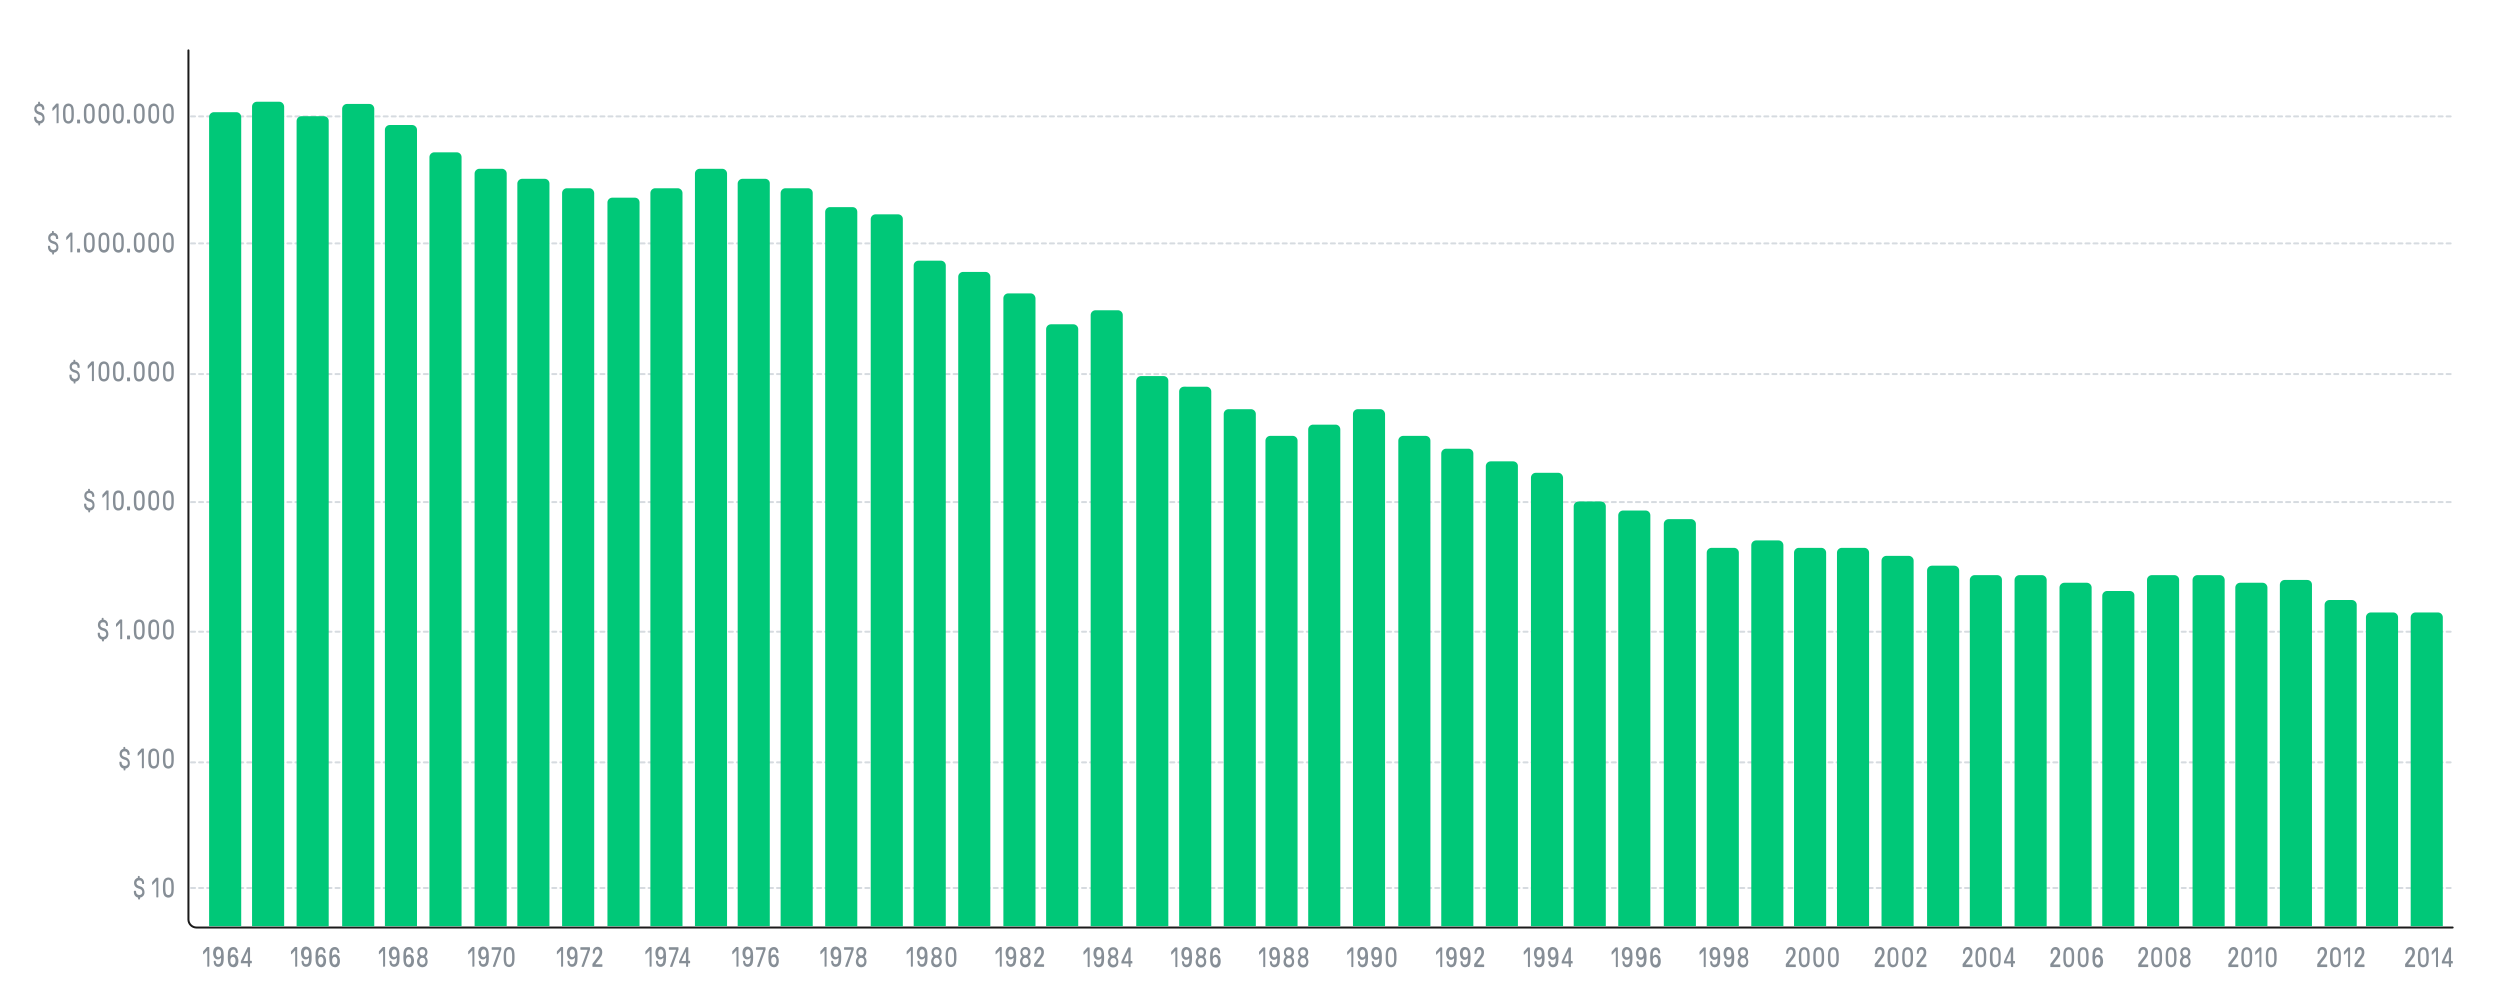 <?xml version="1.0" encoding="UTF-8"?> <svg xmlns="http://www.w3.org/2000/svg" xmlns:xlink="http://www.w3.org/1999/xlink" xmlns:v="https://vecta.io/nano" viewBox="0 0 1245.8 500.5"><g fill="none"><path d="M95.2 442.5h1127.1M95.2 379.9h1127.1M95.2 314.8h1127.1M95.2 250.2h1127.1M95.2 186.4h1127.1M95.2 121.3h1127.1M95.2 58h1127.1" stroke="#d6dbe0" stroke-linecap="round" stroke-linejoin="round" stroke-miterlimit="10" stroke-dasharray="2,2"></path><path stroke="#1a1a1a" stroke-linecap="round" stroke-linejoin="round" stroke-miterlimit="10" d="M93.9 25.1v433.1c0 2.2 1.8 4 4 4h1124.3"></path></g><g fill="#868e96"><use xlink:href="#B"></use><use xlink:href="#C"></use><path d="M113.9 480.3c-.3-.8-.4-1.9-.4-3.3 0-2 .1-3.1.5-3.8.4-.8 1.3-1.3 2.2-1.3 1.4 0 2.3 1 2.3 2.7 0 .2-.1.3-.2.3h-.6c-.1 0-.2-.1-.2-.3-.1-1-.4-1.4-1.2-1.4-.6 0-1 .3-1.2.8s-.3 1.1-.3 2.2c0 .1.1.2.2.1.4-.5.9-.7 1.5-.7 1.3 0 2.3 1.3 2.3 3.2 0 2-.9 3.2-2.5 3.2-1.3-.1-2-.6-2.4-1.7zm3.5-1.6c0-1.2-.5-1.9-1.3-1.9s-1.3.7-1.3 1.9.5 2 1.3 2c.8-.1 1.3-.8 1.3-2z"></path><use xlink:href="#D"></use><use xlink:href="#B" x="43.8"></use><use xlink:href="#C" x="43.8"></use><use xlink:href="#E"></use><use xlink:href="#E" x="6.9"></use><use xlink:href="#B" x="87.6"></use><path d="M198.7 473.4c.3.8.4 1.9.4 3.3 0 2-.1 3.1-.5 3.8-.4.8-1.3 1.3-2.2 1.3-1.4 0-2.3-1-2.3-2.7 0-.2.1-.3.2-.3h.6c.1 0 .2.1.2.3.1 1 .4 1.4 1.2 1.4.6 0 1-.3 1.2-.8s.3-1.1.3-2.2c0-.1-.1-.2-.2-.1-.4.5-.9.7-1.5.7-1.3 0-2.3-1.3-2.3-3.2 0-2 .9-3.2 2.5-3.2 1.2.1 2 .7 2.4 1.7zm-3.5 1.7c0 1.2.5 1.9 1.3 1.9s1.3-.7 1.3-1.9-.5-2-1.3-2-1.3.7-1.3 2zm6.2 5.2c-.3-.8-.4-1.9-.4-3.3 0-2 .1-3.1.5-3.8.4-.8 1.3-1.3 2.2-1.3 1.4 0 2.3 1 2.3 2.7 0 .2-.1.3-.2.3h-.6c-.1 0-.2-.1-.2-.3-.1-1-.4-1.4-1.2-1.4-.6 0-1 .3-1.2.8s-.3 1.1-.3 2.2c0 .1.1.2.2.1.4-.5.9-.7 1.5-.7 1.3 0 2.3 1.3 2.3 3.2 0 2-.9 3.2-2.5 3.2-1.2-.1-2-.6-2.4-1.7zm3.5-1.6c0-1.2-.5-1.9-1.3-1.9s-1.3.7-1.3 1.9.5 2 1.3 2c.8-.1 1.3-.8 1.3-2zm2.9.4c0-.9.4-1.7 1-2.3.1-.1.1-.3 0-.3-.5-.5-.8-1.2-.8-2 0-1.6 1-2.6 2.5-2.6s2.5 1 2.5 2.6c0 .8-.3 1.5-.8 2-.1.1-.1.3 0 .4.6.5.9 1.3.9 2.2 0 1.8-1 2.9-2.7 2.9-1.5-.1-2.6-1.2-2.6-2.9zm4.2-.1c0-1-.6-1.7-1.5-1.7s-1.5.7-1.5 1.7c0 1.1.6 1.7 1.5 1.7s1.5-.7 1.5-1.7zm-.1-4.4c0-.9-.5-1.5-1.4-1.5s-1.4.6-1.4 1.5.6 1.5 1.4 1.5 1.4-.6 1.4-1.5z"></path><use xlink:href="#B" x="132.1"></use><use xlink:href="#C" x="132.1"></use><use xlink:href="#F"></use><path d="M251.5 480.6c-.4-.8-.5-1.9-.5-3.7s.1-2.9.5-3.7 1.3-1.3 2.2-1.3 1.8.5 2.2 1.3.5 1.9.5 3.7-.1 2.9-.5 3.7-1.3 1.3-2.2 1.3-1.8-.5-2.2-1.3zm3.4-.7c.3-.6.3-1.3.3-3s-.1-2.4-.3-3-.7-.8-1.2-.8a1.3 1.3 0 0 0-1.2.8c-.3.6-.3 1.3-.3 3s.1 2.4.3 3 .7.8 1.2.8.9-.3 1.2-.8z"></path><use xlink:href="#B" x="176.3"></use><use xlink:href="#C" x="176.3"></use><use xlink:href="#F" x="44.2"></use><use xlink:href="#G"></use><use xlink:href="#B" x="220.4"></use><use xlink:href="#H"></use><use xlink:href="#F" x="88.3"></use><path d="M342.1 481.8c-.1 0-.2-.1-.2-.3v-1.4c0-.1 0-.1-.1-.1h-3.2c-.1 0-.2-.1-.2-.3v-.5c0-.2.1-.4.2-.6l3.1-6.4c.1-.2.1-.2.3-.2h.8c.1 0 .2.1.2.3v6.4c0 .1 0 .1.1.1h.6c.1 0 .2.1.2.3v.6c0 .2-.1.3-.2.3h-.7c-.1 0-.1.1-.1.1v1.4c0 .2-.1.3-.2.3h-.6zm-.4-3c.1 0 .1-.1.1-.1v-4.4c0-.1-.1-.1-.1 0l-2.1 4.5v.1h2.1z"></path><use xlink:href="#B" x="263.7"></use><use xlink:href="#I"></use><use xlink:href="#F" x="131.7"></use><path d="M383.3 480.3c-.3-.8-.4-1.9-.4-3.3 0-2 .1-3.1.5-3.8.4-.8 1.3-1.3 2.2-1.3 1.4 0 2.3 1 2.3 2.7 0 .2-.1.3-.2.3h-.7c-.1 0-.2-.1-.2-.3-.1-1-.5-1.4-1.2-1.4-.6 0-1 .3-1.2.8s-.3 1.1-.3 2.2c0 .1.1.2.2.1.4-.5.9-.7 1.5-.7 1.3 0 2.3 1.3 2.3 3.2 0 2-.9 3.2-2.5 3.2-1.1-.1-1.9-.6-2.3-1.7zm3.6-1.6c0-1.2-.5-1.9-1.3-1.9-.9 0-1.3.7-1.3 1.9s.5 2 1.3 2 1.3-.8 1.3-2z"></path><use xlink:href="#B" x="307.6"></use><use xlink:href="#I" x="43.9"></use><use xlink:href="#F" x="175.6"></use><use xlink:href="#J"></use><use xlink:href="#B" x="350.6"></use><path d="M461.8 473.4c.3.8.4 1.9.4 3.3 0 2-.1 3.1-.5 3.8-.4.8-1.3 1.3-2.2 1.3-1.4 0-2.3-1-2.3-2.7 0-.2.1-.3.2-.3h.6c.1 0 .2.1.2.3.1 1 .4 1.4 1.2 1.4.6 0 1-.3 1.2-.8s.3-1.1.3-2.2c0-.1-.1-.2-.2-.1-.4.5-.9.7-1.5.7-1.3 0-2.3-1.3-2.3-3.2 0-2 .9-3.2 2.5-3.2 1.2.1 2 .7 2.4 1.7zm-3.6 1.7c0 1.2.5 1.9 1.3 1.9.9 0 1.3-.7 1.3-1.9s-.5-2-1.3-2-1.3.7-1.3 2zm5.8 4c0-.9.4-1.7 1-2.3.1-.1.1-.3 0-.3-.5-.5-.8-1.2-.8-2 0-1.6 1-2.6 2.5-2.6s2.5 1 2.5 2.6c0 .8-.3 1.5-.8 2-.1.1-.1.3 0 .4.6.5.9 1.3.9 2.2 0 1.8-1 2.9-2.7 2.9s-2.6-1.2-2.6-2.9zm4.2-.1c0-1-.6-1.7-1.5-1.7s-1.5.7-1.5 1.7c0 1.1.6 1.7 1.5 1.7s1.5-.7 1.5-1.7zm-.1-4.4c0-.9-.5-1.5-1.4-1.5s-1.4.6-1.4 1.5.6 1.5 1.4 1.5 1.4-.6 1.4-1.5z"></path><use xlink:href="#K"></use><use xlink:href="#B" x="394.9"></use><use xlink:href="#H" x="174.5"></use><use xlink:href="#J" x="81.8"></use><use xlink:href="#G" x="220.1"></use><use xlink:href="#L"></use><use xlink:href="#M"></use><path d="M552 479.2c0-.9.4-1.7 1-2.3.1-.1.1-.3 0-.3-.5-.5-.8-1.2-.8-2 0-1.6 1-2.6 2.5-2.6s2.5 1 2.5 2.6c0 .8-.3 1.5-.8 2-.1.1-.1.3 0 .4.6.5.9 1.3.9 2.2 0 1.8-1 2.9-2.7 2.9-1.5 0-2.6-1.2-2.6-2.9zm4.3-.1c0-1-.6-1.7-1.5-1.7s-1.5.7-1.5 1.7c0 1.1.6 1.7 1.5 1.7s1.5-.6 1.5-1.7zm-.2-4.4c0-.9-.5-1.5-1.4-1.5-.8 0-1.4.6-1.4 1.5s.6 1.5 1.4 1.5 1.4-.6 1.4-1.5zm6.5 7.2c-.1 0-.2-.1-.2-.3v-1.4c0-.1 0-.1-.1-.1H559c-.1 0-.2-.1-.2-.3v-.5c0-.2.1-.4.2-.6l3.1-6.4c.1-.2.1-.2.3-.2h.8c.1 0 .2.1.2.3v6.4c0 .1 0 .1.1.1h.6c.1 0 .2.1.2.3v.6c0 .2-.1.3-.2.3h-.6c-.1 0-.1.1-.1.1v1.4c0 .2-.1.3-.2.3h-.6zm-.4-3c.1 0 .1-.1.1-.1v-4.4c0-.1-.1-.1-.1 0l-2.1 4.5v.1h2.1z"></path><use xlink:href="#L" x="43.7"></use><use xlink:href="#N"></use><path d="M595.8 479.2c0-.9.4-1.7 1-2.3.1-.1.1-.3 0-.3-.5-.5-.8-1.2-.8-2 0-1.6 1-2.6 2.5-2.6s2.5 1 2.5 2.6c0 .8-.3 1.5-.8 2-.1.1-.1.3 0 .4.6.5.9 1.3.9 2.2 0 1.8-1 2.9-2.7 2.9-1.5 0-2.6-1.2-2.6-2.9zm4.2-.1c0-1-.6-1.7-1.5-1.7s-1.5.7-1.5 1.7c0 1.1.6 1.7 1.5 1.7s1.5-.6 1.5-1.7zm-.1-4.4c0-.9-.5-1.5-1.4-1.5-.8 0-1.4.6-1.4 1.5s.6 1.5 1.4 1.5 1.4-.6 1.4-1.5z"></path><use xlink:href="#O"></use><use xlink:href="#L" x="87.5"></use><use xlink:href="#P"></use><path d="M639.6 479.2c0-.9.4-1.7 1-2.3.1-.1.1-.3 0-.3-.5-.5-.8-1.2-.8-2 0-1.6 1-2.6 2.5-2.6s2.5 1 2.5 2.6c0 .8-.3 1.5-.8 2-.1.1-.1.3 0 .4.6.5.9 1.3.9 2.2 0 1.8-1 2.9-2.7 2.9s-2.6-1.2-2.6-2.9zm4.2-.1c0-1-.6-1.7-1.5-1.7s-1.5.7-1.5 1.7c0 1.1.6 1.7 1.5 1.7s1.5-.6 1.5-1.7zm-.2-4.4c0-.9-.5-1.5-1.4-1.5s-1.4.6-1.4 1.5.6 1.5 1.4 1.5 1.4-.6 1.4-1.5zm3.1 4.5c0-.9.4-1.7 1-2.3.1-.1.1-.3 0-.3-.5-.5-.8-1.2-.8-2 0-1.6 1-2.6 2.5-2.6s2.5 1 2.5 2.6c0 .8-.3 1.5-.8 2-.1.1-.1.3 0 .4.6.5.9 1.3.9 2.2 0 1.8-1 2.9-2.7 2.9-1.6 0-2.6-1.2-2.6-2.9zm4.2-.1c0-1-.6-1.7-1.5-1.7s-1.5.7-1.5 1.7c0 1.1.6 1.7 1.5 1.7s1.5-.6 1.5-1.7zm-.2-4.4c0-.9-.5-1.5-1.4-1.5s-1.4.6-1.4 1.5.6 1.5 1.4 1.5c.9 0 1.4-.6 1.4-1.5z"></path><use xlink:href="#L" x="131.4"></use><path d="M681.3 473.6c.3.8.4 1.9.4 3.3 0 2-.1 3.1-.5 3.8-.4.8-1.3 1.3-2.2 1.3-1.4 0-2.3-1-2.3-2.7 0-.2.1-.3.2-.3h.6c.1 0 .2.1.2.3.1 1 .4 1.4 1.2 1.4.6 0 1-.3 1.2-.8s.3-1.1.3-2.2c0-.1-.1-.2-.2-.1-.4.5-.9.7-1.5.7-1.3 0-2.3-1.3-2.3-3.2 0-2 .9-3.2 2.5-3.2 1.2.1 1.9.6 2.4 1.7zm-3.6 1.6c0 1.2.5 1.9 1.3 1.9.9 0 1.3-.7 1.3-1.9s-.5-2-1.3-2c-.8.1-1.3.8-1.3 2zm10.5-1.6c.3.8.4 1.9.4 3.3 0 2-.1 3.1-.5 3.8-.4.8-1.3 1.3-2.2 1.3-1.4 0-2.3-1-2.3-2.7 0-.2.1-.3.2-.3h.6c.1 0 .2.1.2.3.1 1 .4 1.4 1.2 1.4.6 0 1-.3 1.2-.8s.3-1.1.3-2.2c0-.1-.1-.2-.2-.1-.4.5-.9.7-1.5.7-1.3 0-2.3-1.3-2.3-3.2 0-2 .9-3.2 2.5-3.2 1.2.1 1.9.6 2.4 1.7zm-3.6 1.6c0 1.2.5 1.9 1.3 1.9s1.3-.7 1.3-1.9-.5-2-1.3-2-1.3.8-1.3 2zm6.4 5.5c-.4-.8-.5-1.9-.5-3.7s.1-2.9.5-3.7 1.3-1.3 2.2-1.3 1.8.5 2.2 1.3.5 1.9.5 3.7-.1 2.9-.5 3.7-1.2 1.3-2.2 1.3-1.8-.5-2.2-1.3zm3.4-.7c.3-.6.3-1.3.3-3s-.1-2.4-.3-3-.7-.8-1.2-.8a1.3 1.3 0 0 0-1.2.8c-.3.6-.3 1.3-.3 3s.1 2.4.3 3 .7.8 1.2.8.9-.2 1.2-.8z"></path><use xlink:href="#L" x="175.7"></use><use xlink:href="#M" x="175.7"></use><use xlink:href="#Q"></use><use xlink:href="#G" x="439.4" y="0.1"></use><use xlink:href="#L" x="219.4"></use><use xlink:href="#N" x="175.7"></use><path d="M776.2 473.6c.3.8.4 1.9.4 3.3 0 2-.1 3.1-.5 3.8-.4.8-1.3 1.3-2.2 1.3-1.4 0-2.3-1-2.3-2.7 0-.2.1-.3.2-.3h.6c.1 0 .2.1.2.3.1 1 .4 1.4 1.2 1.4.6 0 1-.3 1.2-.8s.3-1.1.3-2.2c0-.1-.1-.2-.2-.1-.4.5-.9.7-1.5.7-1.3 0-2.3-1.3-2.3-3.2 0-2 .9-3.2 2.5-3.2 1.2.1 2 .6 2.4 1.7zm-3.6 1.6c0 1.2.5 1.9 1.3 1.9s1.3-.7 1.3-1.9-.5-2-1.3-2-1.3.8-1.3 2z"></path><use xlink:href="#R"></use><use xlink:href="#L" x="263.2"></use><use xlink:href="#P" x="175.7"></use><path d="M820 473.6c.3.8.5 1.9.5 3.3 0 2-.1 3.1-.5 3.8-.4.8-1.3 1.3-2.2 1.3-1.4 0-2.3-1-2.3-2.7 0-.2.1-.3.2-.3h.6c.1 0 .2.1.2.3.1 1 .4 1.4 1.2 1.4.6 0 1-.3 1.2-.8s.3-1.1.3-2.2c0-.1-.1-.2-.2-.1-.4.5-.9.7-1.5.7-1.3 0-2.3-1.3-2.3-3.2 0-2 .9-3.2 2.5-3.2 1.1.1 1.8.6 2.3 1.7zm-3.6 1.6c0 1.2.5 1.9 1.3 1.9.9 0 1.3-.7 1.3-1.9s-.5-2-1.3-2c-.8.1-1.3.8-1.3 2zm6.3 5.3c-.3-.8-.4-1.9-.4-3.3 0-2 .1-3.1.5-3.8.4-.8 1.3-1.3 2.2-1.3 1.4 0 2.3 1 2.3 2.7 0 .2-.1.3-.2.3h-.6c-.1 0-.2-.1-.2-.3-.1-1-.5-1.4-1.2-1.4-.6 0-1 .3-1.2.8s-.3 1.1-.3 2.2c0 .1.1.2.2.1.4-.5.9-.7 1.5-.7 1.3 0 2.3 1.3 2.3 3.2 0 2-.9 3.2-2.5 3.2-1.3-.1-2-.7-2.4-1.7zm3.5-1.7c0-1.2-.5-1.9-1.3-1.9-.9 0-1.3.7-1.3 1.9s.5 2 1.3 2 1.3-.7 1.3-2z"></path><use xlink:href="#L" x="307"></use><use xlink:href="#Q" x="124.4"></use><path d="M863.7 473.6c.3.8.5 1.9.5 3.3 0 2-.1 3.1-.5 3.8-.4.8-1.3 1.3-2.2 1.3-1.4 0-2.3-1-2.3-2.7 0-.2.1-.3.2-.3h.6c.1 0 .2.1.2.3.1 1 .4 1.4 1.2 1.4.6 0 1-.3 1.2-.8s.3-1.1.3-2.2c0-.1-.1-.2-.2-.1-.4.5-.9.7-1.5.7-1.3 0-2.3-1.3-2.3-3.2 0-2 .9-3.2 2.5-3.2 1.2.1 1.9.6 2.3 1.7zm-3.5 1.6c0 1.2.5 1.9 1.3 1.9.9 0 1.3-.7 1.3-1.9s-.5-2-1.3-2c-.8.1-1.3.8-1.3 2zm5.7 4c0-.9.4-1.7 1-2.3.1-.1.1-.3 0-.3-.5-.5-.8-1.2-.8-2 0-1.6 1-2.6 2.5-2.6s2.5 1 2.5 2.6c0 .8-.3 1.5-.8 2-.1.1-.1.3 0 .4.6.5.9 1.3.9 2.2 0 1.8-1 2.9-2.7 2.9-1.5 0-2.6-1.2-2.6-2.9zm4.3-.1c0-1-.6-1.7-1.5-1.7s-1.5.7-1.5 1.7c0 1.1.6 1.7 1.5 1.7s1.5-.6 1.5-1.7zm-.2-4.4c0-.9-.5-1.5-1.4-1.5s-1.4.6-1.4 1.5.6 1.5 1.4 1.5c.9 0 1.4-.6 1.4-1.5z"></path><use xlink:href="#G" x="594.7" y="0.1"></use><use xlink:href="#S"></use><use xlink:href="#T"></use><use xlink:href="#S" x="14.5"></use><use xlink:href="#G" x="639" y="0.1"></use><use xlink:href="#U"></use><use xlink:href="#S" x="51.5"></use><use xlink:href="#G" x="659.8" y="0.1"></use><use xlink:href="#G" x="682.8" y="0.1"></use><use xlink:href="#V"></use><use xlink:href="#U" x="51"></use><use xlink:href="#R" x="220.4"></use><use xlink:href="#G" x="726.5" y="0.1"></use><use xlink:href="#S" x="131.8"></use><use xlink:href="#W"></use><use xlink:href="#O" x="439.7"></use><use xlink:href="#G" x="770.3" y="0.1"></use><use xlink:href="#S" x="175.6"></use><use xlink:href="#W" x="43.8"></use><path d="M1086.3 479.2c0-.9.4-1.7 1-2.3.1-.1.1-.3 0-.3-.5-.5-.8-1.2-.8-2 0-1.6 1-2.6 2.5-2.6s2.5 1 2.5 2.6c0 .8-.3 1.5-.8 2-.1.1-.1.3 0 .4.6.5.9 1.3.9 2.2 0 1.8-1 2.9-2.7 2.9s-2.6-1.2-2.6-2.9zm4.3-.1c0-1-.6-1.7-1.5-1.7s-1.5.7-1.5 1.7c0 1.1.6 1.7 1.5 1.7s1.5-.6 1.5-1.7zm-.2-4.4c0-.9-.5-1.5-1.4-1.5s-1.4.6-1.4 1.5.6 1.5 1.4 1.5 1.4-.6 1.4-1.5z"></path><use xlink:href="#G" x="815.2" y="0.1"></use><use xlink:href="#V" x="132.5"></use><use xlink:href="#L" x="583.9"></use><use xlink:href="#T" x="225.5"></use><use xlink:href="#G" x="859.5" y="0.1"></use><use xlink:href="#U" x="220.5"></use><use xlink:href="#L" x="628.1"></use><use xlink:href="#G" x="878.1" y="0.1"></use><use xlink:href="#G" x="903.3" y="0.1"></use><use xlink:href="#T" x="301.3"></use><use xlink:href="#L" x="671.9"></use><use xlink:href="#D" x="1096.8" y="0.1"></use><path d="M69.8 447.3v.6c0 .2-.1.3-.2.3H69c-.2 0-.2-.2-.2-.3v-.6c-1.3-.3-2.1-1.3-2.1-2.9v-.2c0-.2.1-.3.2-.3h.7c.1 0 .2.1.2.3v.2c0 1 .7 1.6 1.6 1.6s1.5-.6 1.5-1.4c0-1-.5-1.5-1.8-1.8-1.4-.4-2.3-1.3-2.3-2.8 0-1.4.8-2.3 1.9-2.6v-.6c0-.2.1-.3.2-.3h.5c.1 0 .2.1.2.3v.6c1.3.1 2.2 1.1 2.2 2.6v.2c0 .2-.1.3-.2.3H71c-.1 0-.2-.1-.2-.3v-.2c0-.8-.5-1.3-1.4-1.3s-1.4.5-1.4 1.3c0 .9.5 1.3 1.9 1.7 1.3.3 2.1 1.5 2.1 2.9.1 1.4-.9 2.5-2.2 2.7zm8.3-.1c-.1 0-.2-.1-.2-.3v-7.7c0-.1-.1-.1-.1-.1l-1.7 1.8c-.1.1-.3 0-.3-.1v-.8c0-.2 0-.4.1-.5l1.8-2c.1-.1.2-.1.2-.1h.8c.1 0 .2.1.2.3v9.2c0 .2-.1.3-.2.3h-.6z"></path><use xlink:href="#X"></use><use xlink:href="#Y"></use><use xlink:href="#B" x="-32.6" y="-98.9"></use><use xlink:href="#Z"></use><path d="M81.7 381.7c-.4-.8-.5-1.9-.5-3.7s.1-2.9.5-3.7 1.3-1.3 2.2-1.3 1.8.5 2.2 1.3.5 1.9.5 3.7-.1 2.9-.5 3.7-1.3 1.3-2.2 1.3c-1 0-1.8-.5-2.2-1.3zm3.4-.7c.3-.6.3-1.3.3-3s-.1-2.4-.3-3-.7-.8-1.2-.8a1.3 1.3 0 0 0-1.2.8c-.3.6-.3 1.3-.3 3s.1 2.4.3 3 .7.8 1.2.8a1.3 1.3 0 0 0 1.2-.8zm-33.3-62.3v.6c0 .2-.1.3-.2.3H51c-.2 0-.2-.2-.2-.3v-.6c-1.3-.3-2.1-1.3-2.1-2.9v-.2c0-.2.1-.3.2-.3h.7c.1 0 .2.1.2.3v.2c0 1 .7 1.6 1.6 1.6s1.5-.6 1.5-1.4c0-1-.5-1.5-1.8-1.8-1.4-.4-2.3-1.3-2.3-2.8 0-1.4.8-2.3 1.9-2.6v-.6c0-.2.1-.3.2-.3h.5c.1 0 .2.1.2.3v.6c1.3.1 2.2 1.1 2.2 2.6v.2c0 .2-.1.3-.2.3H53c-.1 0-.2-.1-.2-.3v-.2c0-.8-.5-1.3-1.4-1.3s-1.4.5-1.4 1.3c0 .9.5 1.3 1.9 1.7 1.3.3 2.1 1.5 2.1 2.9s-.9 2.5-2.2 2.7z"></path><use xlink:href="#B" x="-43.4" y="-163.2"></use><path d="M63.5 318.6c-.1 0-.2-.1-.2-.3V317c0-.2.1-.3.2-.3h1.1c.1 0 .2.1.2.3v1.3c0 .2-.1.3-.2.3h-1.1z"></path><use xlink:href="#a"></use><path d="M74.4 317.4c-.4-.8-.5-1.9-.5-3.7s.1-2.9.5-3.7 1.3-1.3 2.2-1.3 1.8.5 2.2 1.3.5 1.9.5 3.7-.1 2.9-.5 3.7-1.3 1.3-2.2 1.3c-.9.1-1.8-.5-2.2-1.3zm3.5-.7c.3-.6.3-1.3.3-3s-.1-2.4-.3-3-.7-.8-1.2-.8a1.3 1.3 0 0 0-1.2.8c-.3.6-.3 1.3-.3 3s.1 2.4.3 3 .7.8 1.2.8.9-.3 1.2-.8zm3.8.7c-.4-.8-.5-1.9-.5-3.7s.1-2.9.5-3.7 1.3-1.3 2.2-1.3 1.8.5 2.2 1.3.5 1.9.5 3.7-.1 2.9-.5 3.7-1.3 1.3-2.2 1.3c-1 .1-1.8-.5-2.2-1.3zm3.4-.7c.3-.6.3-1.3.3-3s-.1-2.4-.3-3-.7-.8-1.2-.8a1.3 1.3 0 0 0-1.2.8c-.3.6-.3 1.3-.3 3s.1 2.4.3 3 .7.8 1.2.8a1.3 1.3 0 0 0 1.2-.8zm-40.2-62.3v.6c0 .2-.1.3-.2.3h-.5c-.2 0-.2-.2-.2-.3v-.6c-1.3-.3-2.1-1.3-2.1-2.9v-.2c0-.2.1-.3.2-.3h.7c.1 0 .2.1.2.3v.2c0 1 .7 1.6 1.6 1.6s1.5-.6 1.5-1.4c0-1-.5-1.5-1.8-1.8-1.4-.4-2.3-1.3-2.3-2.8 0-1.4.8-2.3 1.9-2.6v-.6c0-.2.1-.3.2-.3h.5c.1 0 .2.1.2.3v.6c1.3.1 2.2 1.1 2.2 2.6v.2c0 .2-.1.3-.2.3h-.7c-.1 0-.2-.1-.2-.3v-.3c0-.8-.5-1.3-1.4-1.3s-1.4.5-1.4 1.3c0 .9.5 1.3 1.9 1.7 1.3.3 2.1 1.5 2.1 2.9.1 1.6-.8 2.7-2.2 2.8z"></path><use xlink:href="#B" x="-50.2" y="-227.5"></use><use xlink:href="#T" x="-847.3" y="-227.6"></use><use xlink:href="#b"></use><use xlink:href="#T" x="-836.9" y="-227.6"></use><path d="M74.4 253.1c-.4-.8-.5-1.9-.5-3.7s.1-2.9.5-3.7 1.3-1.3 2.2-1.3 1.8.5 2.2 1.3.5 1.9.5 3.7-.1 2.9-.5 3.7-1.3 1.3-2.2 1.3-1.8-.5-2.2-1.3zm3.5-.7c.3-.6.3-1.3.3-3s-.1-2.4-.3-3-.7-.8-1.2-.8a1.3 1.3 0 0 0-1.2.8c-.3.6-.3 1.3-.3 3s.1 2.4.3 3 .7.8 1.2.8.9-.2 1.2-.8z"></path><use xlink:href="#W" x="-954.2" y="-227.6"></use><path d="M37.6 190.2v.6c0 .2-.1.3-.2.3h-.5c-.2 0-.2-.2-.2-.3v-.6c-1.3-.3-2.1-1.3-2.1-2.9v-.3c0-.2.1-.3.2-.3h.7c.1 0 .2.1.2.3v.2c0 1 .7 1.6 1.6 1.6s1.5-.6 1.5-1.4c0-1-.5-1.5-1.8-1.8-1.4-.4-2.3-1.3-2.3-2.8 0-1.4.8-2.3 1.9-2.6v-.6c0-.2.1-.3.2-.3h.5c.1 0 .2.1.2.3v.6c1.3.1 2.2 1.1 2.2 2.6v.2c0 .2-.1.3-.2.3h-.7c-.1 0-.2-.1-.2-.3v-.2c0-.8-.5-1.3-1.4-1.3s-1.4.5-1.4 1.3c0 .9.5 1.3 1.9 1.7 1.3.3 2.1 1.5 2.1 2.9.1 1.5-.8 2.6-2.2 2.8zm8.4-.2c-.1 0-.2-.1-.2-.3V182c0-.1-.1-.1-.1-.1l-1.7 1.8c-.1.1-.3 0-.3-.1v-.9c0-.2 0-.4.1-.5l1.8-2c.1-.1.2-.1.2-.1h.8c.1 0 .2.1.2.3v9.2c0 .2-.1.3-.2.3H46zm3.6-1.2c-.4-.8-.5-1.9-.5-3.7s.1-2.9.5-3.7 1.3-1.3 2.2-1.3 1.8.5 2.2 1.3.5 1.9.5 3.7-.1 2.9-.5 3.7-1.3 1.3-2.2 1.3-1.8-.4-2.2-1.3zm3.4-.7c.3-.6.3-1.3.3-3s-.1-2.4-.3-3-.7-.8-1.2-.8a1.3 1.3 0 0 0-1.2.8c-.3.6-.3 1.3-.3 3s.1 2.4.3 3 .7.8 1.2.8.9-.2 1.2-.8zm3.8.7c-.4-.8-.5-1.9-.5-3.7s.1-2.9.5-3.7 1.3-1.3 2.2-1.3 1.8.5 2.2 1.3.5 1.9.5 3.7-.1 2.9-.5 3.7-1.3 1.3-2.2 1.3-1.8-.4-2.2-1.3zm3.4-.7c.3-.6.3-1.3.3-3s-.1-2.4-.3-3-.7-.8-1.2-.8a1.3 1.3 0 0 0-1.2.8c-.3.6-.3 1.3-.3 3s.1 2.4.3 3 .7.8 1.2.8 1-.2 1.2-.8z"></path><use xlink:href="#b" y="-64.3"></use><path d="M67.2 188.8c-.4-.8-.5-1.9-.5-3.7s.1-2.9.5-3.7 1.3-1.3 2.2-1.3 1.8.5 2.2 1.3.5 1.9.5 3.7-.1 2.9-.5 3.7-1.3 1.3-2.2 1.3c-.9.1-1.8-.4-2.2-1.3zm3.4-.7c.3-.6.3-1.3.3-3s-.1-2.4-.3-3-.7-.8-1.2-.8a1.3 1.3 0 0 0-1.2.8c-.3.6-.3 1.3-.3 3s.1 2.4.3 3 .7.8 1.2.8 1-.2 1.2-.8zm3.8.7c-.4-.8-.5-1.9-.5-3.7s.1-2.9.5-3.7 1.3-1.3 2.2-1.3 1.8.5 2.2 1.3.5 1.9.5 3.7-.1 2.9-.5 3.7-1.3 1.3-2.2 1.3c-.9.1-1.8-.4-2.2-1.3zm3.5-.7c.3-.6.3-1.3.3-3s-.1-2.4-.3-3-.7-.8-1.2-.8a1.3 1.3 0 0 0-1.2.8c-.3.6-.3 1.3-.3 3s.1 2.4.3 3 .7.8 1.2.8.9-.2 1.2-.8zm3.8.7c-.4-.8-.5-1.9-.5-3.7s.1-2.9.5-3.7 1.3-1.3 2.2-1.3 1.8.5 2.2 1.3.5 1.9.5 3.7-.1 2.9-.5 3.7-1.3 1.3-2.2 1.3c-1 .1-1.8-.4-2.2-1.3zm3.4-.7c.3-.6.3-1.3.3-3s-.1-2.4-.3-3-.7-.8-1.2-.8a1.3 1.3 0 0 0-1.2.8c-.3.6-.3 1.3-.3 3s.1 2.4.3 3 .7.8 1.2.8 1-.2 1.2-.8z"></path><use xlink:href="#Y" x="-35.6" y="-257.1"></use><use xlink:href="#B" x="-68.2" y="-356"></use><use xlink:href="#b" x="-24.9" y="-128.5"></use><use xlink:href="#X" x="-39.4" y="-321.4"></use><path d="M49.6 124.6c-.4-.8-.5-1.9-.5-3.7s.1-2.9.5-3.7 1.3-1.3 2.2-1.3 1.8.5 2.2 1.3.5 1.9.5 3.7-.1 2.9-.5 3.7-1.3 1.3-2.2 1.3c-1 0-1.8-.5-2.2-1.3zm3.4-.8c.3-.6.3-1.3.3-3s-.1-2.4-.3-3-.7-.8-1.2-.8a1.3 1.3 0 0 0-1.2.8c-.3.6-.3 1.3-.3 3s.1 2.4.3 3 .7.8 1.2.8.9-.2 1.2-.8z"></path><use xlink:href="#X" x="-24.9" y="-321.4"></use><use xlink:href="#b" y="-128.5"></use><use xlink:href="#X" x="-14.5" y="-321.4"></use><path d="M74.4 124.6c-.4-.8-.5-1.9-.5-3.7s.1-2.9.5-3.7 1.3-1.3 2.2-1.3 1.8.5 2.2 1.3.5 1.9.5 3.7-.1 2.9-.5 3.7-1.3 1.3-2.2 1.3-1.8-.5-2.2-1.3zm3.5-.8c.3-.6.3-1.3.3-3s-.1-2.4-.3-3-.7-.8-1.2-.8a1.3 1.3 0 0 0-1.2.8c-.3.6-.3 1.3-.3 3s.1 2.4.3 3 .7.8 1.2.8.9-.2 1.2-.8z"></path><use xlink:href="#X" y="-321.4"></use><path d="M20 61.6v.6c0 .2-.1.3-.2.3h-.5c-.2 0-.2-.2-.2-.3v-.6c-1.3-.3-2.1-1.3-2.1-2.9v-.2c0-.2.1-.3.2-.3h.7c.1 0 .2.1.2.3v.2c0 1 .7 1.6 1.6 1.6s1.5-.6 1.5-1.4c0-1-.5-1.5-1.8-1.8-1.4-.4-2.3-1.3-2.3-2.8 0-1.4.8-2.3 1.9-2.6V51c0-.2.1-.3.2-.3h.5c.1 0 .2.1.2.3v.6c1.3.1 2.2 1.1 2.2 2.6v.2c0 .2-.1.3-.2.3h-.7c-.1 0-.2-.1-.2-.3v-.2c0-.8-.5-1.3-1.4-1.3s-1.4.5-1.4 1.3c0 .9.5 1.3 1.9 1.7 1.3.3 2.1 1.5 2.1 2.9.1 1.5-.8 2.6-2.2 2.8z"></path><use xlink:href="#B" x="-75.1" y="-420.3"></use><use xlink:href="#a" x="-35.3" y="-257.1"></use><use xlink:href="#b" x="-24.9" y="-192.8"></use><use xlink:href="#a" x="-24.9" y="-257.1"></use><use xlink:href="#K" x="-422.1" y="-420.3"></use><use xlink:href="#a" x="-10.4" y="-257.1"></use><use xlink:href="#b" y="-192.8"></use><use xlink:href="#a" y="-257.1"></use><use xlink:href="#Z" y="-321.4"></use><use xlink:href="#a" x="14.5" y="-257.1"></use></g><g fill="#00c878"><path d="M117.8 55.9h-11.2c-1.3 0-2.4 1.1-2.4 2.4v403.2h16V58.3c0-1.3-1.1-2.4-2.4-2.4zm21.4-5.2H128c-1.3 0-2.4 1.1-2.4 2.4v408.4h16V53.1c-.1-1.3-1.1-2.4-2.4-2.4zm22.2 7.2h-11.2c-1.3 0-2.4 1.1-2.4 2.4v401.3h16V60.2c0-1.3-1.1-2.3-2.4-2.3zm22.7-6.1h-11.2c-1.3 0-2.4 1.1-2.4 2.4v407.4h16V54.1c-.1-1.3-1.1-2.3-2.4-2.3zm21.3 10.5h-11.2c-1.3 0-2.4 1.1-2.4 2.4v396.8h16V64.7c0-1.3-1.1-2.4-2.4-2.4zm22.2 13.6h-11.2c-1.3 0-2.4 1.1-2.4 2.4v383.2h16V78.3c0-1.4-1.1-2.4-2.4-2.4zm22.5 8.2h-11.2c-1.3 0-2.4 1.1-2.4 2.4v375h16v-375c0-1.3-1.1-2.4-2.4-2.4zm21.3 5h-11.2c-1.3 0-2.4 1.1-2.4 2.4v370h16v-370c0-1.3-1-2.4-2.4-2.4zm22.3 4.7h-11.2c-1.3 0-2.4 1.1-2.4 2.4v365.3h16V96.2c-.1-1.3-1.1-2.4-2.4-2.4zm22.6 4.7h-11.2c-1.3 0-2.4 1.1-2.4 2.4v360.6h16V100.9c0-1.4-1-2.4-2.4-2.4zm21.4-4.7h-11.2c-1.3 0-2.4 1.1-2.4 2.4v365.3h16V96.2c0-1.3-1.1-2.4-2.4-2.4zm22.2-9.7h-11.2c-1.3 0-2.4 1.1-2.4 2.4v375h16v-375c0-1.3-1.1-2.4-2.4-2.4zm21.4 5H370c-1.3 0-2.4 1.1-2.4 2.4v370h16v-370c.1-1.3-1-2.4-2.3-2.4zm21.3 4.7h-11.2c-1.3 0-2.4 1.1-2.4 2.4v365.3h16V96.2c0-1.3-1-2.4-2.4-2.4zm22.2 9.4h-11.2c-1.3 0-2.4 1.1-2.4 2.4v356h16v-356c0-1.4-1-2.4-2.4-2.4zm22.7 3.6h-11.2c-1.3 0-2.4 1.1-2.4 2.4v352.4h16V109.1c0-1.3-1.1-2.3-2.4-2.3zm21.4 23.1h-11.2c-1.3 0-2.4 1.1-2.4 2.4v329.2h16V132.3c0-1.3-1.1-2.4-2.4-2.4zm22.2 5.6h-11.2c-1.3 0-2.4 1.1-2.4 2.4v323.6h16V137.9c0-1.3-1.1-2.4-2.4-2.4zm22.5 10.7h-11.2c-1.3 0-2.4 1.1-2.4 2.4v312.9h16V148.6c-.1-1.3-1.1-2.4-2.4-2.4zm21.3 15.4h-11.2c-1.3 0-2.4 1.1-2.4 2.4v297.5h16V164c0-1.3-1.1-2.4-2.4-2.4zm22.2-7h-11.2c-1.3 0-2.4 1.1-2.4 2.4v304.5h16V157c0-1.3-1.1-2.4-2.4-2.4zm22.7 32.8h-11.2c-1.3 0-2.4 1.1-2.4 2.4v271.7h16V189.7c0-1.3-1.1-2.3-2.4-2.3zm21.4 5.3H590c-1.3 0-2.4 1.1-2.4 2.4v266.4h16V195.1c0-1.3-1.1-2.4-2.4-2.4zm22.2 11.2h-11.2c-1.3 0-2.4 1.1-2.4 2.4v255.2h16V206.3c0-1.3-1.1-2.4-2.4-2.4zm20.8 13.3H633c-1.3 0-2.4 1.1-2.4 2.4v241.9h16V219.6c0-1.3-1.1-2.4-2.4-2.4zm21.3-5.6h-11.2c-1.3 0-2.4 1.1-2.4 2.4v247.5h16V214c0-1.3-1-2.4-2.4-2.4zm22.3-7.7h-11.2c-1.3 0-2.4 1.1-2.4 2.4v255.2h16V206.3c-.1-1.3-1.1-2.4-2.4-2.4zm22.6 13.3h-11.2c-1.3 0-2.4 1.1-2.4 2.4v241.9h16V219.6c0-1.3-1-2.4-2.4-2.4zm21.4 6.4h-11.2c-1.3 0-2.4 1.1-2.4 2.4v235.5h16V226c0-1.3-1.1-2.4-2.4-2.4zm22.2 6.3h-11.2c-1.3 0-2.4 1.1-2.4 2.4v229.2h16V232.2c0-1.3-1.1-2.3-2.4-2.3zm22.5 5.7h-11.2c-1.3 0-2.4 1.1-2.4 2.4v223.5h16V238c-.1-1.3-1.1-2.4-2.4-2.4zm21.3 14.3h-11.2c-1.3 0-2.4 1.1-2.4 2.4v209.2h16V252.3c0-1.3-1.1-2.4-2.4-2.4zm22.2 4.5h-11.2c-1.3 0-2.4 1.1-2.4 2.4v204.7h16V256.8c0-1.3-1-2.4-2.4-2.4zm22.7 4.3h-11.2c-1.3 0-2.4 1.1-2.4 2.4v200.4h16V261.1c0-1.3-1.1-2.4-2.4-2.4z"></path><use xlink:href="#c"></use><path d="M886.3 269.3h-11.2c-1.3 0-2.4 1.1-2.4 2.4v189.8h16V271.7c0-1.3-1.1-2.4-2.4-2.4z"></path><use xlink:href="#c" x="43.5"></use><use xlink:href="#c" x="64.9"></use><path d="M951.2 277H940c-1.3 0-2.4 1.1-2.4 2.4v182.1h16V279.4c0-1.3-1.1-2.4-2.4-2.4zm22.7 4.9h-11.2c-1.3 0-2.4 1.1-2.4 2.4v177.2h16V284.3c0-1.3-1.1-2.4-2.4-2.4zm21.3 4.7H984c-1.3 0-2.4 1.1-2.4 2.4v172.6h16V288.9c0-1.3-1-2.3-2.4-2.3zm22.3 0h-11.2c-1.3 0-2.4 1.1-2.4 2.4v172.6h16V288.9c-.1-1.3-1.1-2.3-2.4-2.3zm22.4 3.8h-11.2c-1.3 0-2.4 1.1-2.4 2.4v168.7h16V292.8c0-1.3-1.1-2.4-2.4-2.4zm21.4 4.1H1050c-1.3 0-2.4 1.1-2.4 2.4v164.6h16V296.8c.1-1.3-1-2.3-2.3-2.3zm22.2-7.9h-11.2c-1.3 0-2.4 1.1-2.4 2.4v172.6h16V288.9c0-1.3-1.1-2.3-2.4-2.3zm22.7 0H1095c-1.3 0-2.4 1.1-2.4 2.4v172.6h16V288.9c-.1-1.3-1.1-2.3-2.4-2.3zm21.3 3.8h-11.2c-1.3 0-2.4 1.1-2.4 2.4v168.7h16V292.8c0-1.3-1.1-2.4-2.4-2.4zm22.2-1.4h-11.2c-1.3 0-2.4 1.1-2.4 2.4v170.1h16V291.4c0-1.4-1-2.4-2.4-2.4zm22.3 10h-11.2c-1.3 0-2.4 1.1-2.4 2.4v160.1h16V301.4c0-1.3-1.1-2.4-2.4-2.4zm20.6 6.2h-11.2c-1.3 0-2.4 1.1-2.4 2.4v153.9h16V307.6c0-1.3-1.1-2.4-2.4-2.4zm22.3 0h-11.2c-1.3 0-2.4 1.1-2.4 2.4v153.9h16V307.6c0-1.3-1.1-2.4-2.4-2.4z"></path></g><defs><path id="B" d="M103.5 481.8c-.1 0-.2-.1-.2-.3v-7.7c0-.1-.1-.1-.1-.1l-1.7 1.8c-.1.1-.3 0-.3-.1v-.9c0-.2 0-.4.1-.5l1.8-2c.1-.1.2-.1.2-.1h.8c.1 0 .2.1.2.3v9.2c0 .2-.1.3-.2.3h-.6z"></path><path id="C" d="M111.1 473.4c.3.8.4 1.9.4 3.3 0 2-.1 3.1-.5 3.8-.4.8-1.3 1.3-2.2 1.3-1.4 0-2.3-1-2.3-2.7 0-.2.1-.3.2-.3h.6c.1 0 .2.1.2.3.1 1 .4 1.4 1.2 1.4.6 0 1-.3 1.2-.8s.3-1.1.3-2.2c0-.1-.1-.2-.2-.1-.4.5-.9.7-1.5.7-1.3 0-2.3-1.3-2.3-3.2 0-2 .9-3.2 2.5-3.2 1.3.1 2 .7 2.4 1.7zm-3.5 1.7c0 1.2.5 1.9 1.3 1.9s1.3-.7 1.3-1.9-.5-2-1.3-2-1.3.7-1.3 2z"></path><path id="D" d="M123.7 481.8c-.1 0-.2-.1-.2-.3v-1.4c0-.1 0-.1-.1-.1h-3.2c-.1 0-.2-.1-.2-.3v-.5c0-.2.1-.4.2-.6l3.1-6.4c.1-.2.1-.2.3-.2h.8c.1 0 .2.1.2.3v6.4c0 .1 0 .1.1.1h.6c.1 0 .2.1.2.3v.6c0 .2-.1.3-.2.3h-.6c-.1 0-.1.1-.1.1v1.4c0 .2-.1.3-.2.3h-.7zm-.3-3c.1 0 .1-.1.1-.1v-4.4c0-.1-.1-.1-.1 0l-2.1 4.5v.1h2.1z"></path><path id="E" d="M157.6 480.3c-.3-.8-.4-1.9-.4-3.3 0-2 .1-3.1.5-3.8.4-.8 1.3-1.3 2.2-1.3 1.4 0 2.3 1 2.3 2.7 0 .2-.1.3-.2.3h-.6c-.1 0-.2-.1-.2-.3-.1-1-.4-1.4-1.2-1.4-.6 0-1 .3-1.2.8s-.3 1.1-.3 2.2c0 .1.1.2.2.1.4-.5.9-.7 1.5-.7 1.3 0 2.3 1.3 2.3 3.2 0 2-.9 3.2-2.5 3.2-1.2-.1-1.9-.6-2.4-1.7zm3.6-1.6c0-1.2-.5-1.9-1.3-1.9s-1.3.7-1.3 1.9.5 2 1.3 2c.8-.1 1.3-.8 1.3-2z"></path><path id="F" d="M245.8 481.8c-.2 0-.3-.2-.2-.3l3-8.1c0-.1 0-.1-.1-.1h-3.3c-.1 0-.2-.1-.2-.3v-.7c0-.2.1-.3.2-.3h4.4c.1 0 .2.1.2.3v.9c0 .1 0 .2-.1.3l-2.9 8.1c0 .1-.1.2-.2.2h-.8z"></path><path id="G" d="M295.4 481.8c-.1 0-.2-.1-.2-.3v-.9c0-.2 0-.3.1-.4l2.7-3.6c.5-.7.8-1.3.8-2.1 0-.9-.4-1.4-1.1-1.4-.8 0-1.3.6-1.3 1.6v.2c0 .2-.1.3-.2.3h-.6c-.1 0-.2-.1-.2-.3v-.4c0-1.6 1-2.7 2.4-2.7s2.3 1.1 2.3 2.7c0 1.1-.3 1.8-1 2.8l-2.3 3c-.1.1 0 .2.1.2h3.1c.2 0 .2.1.2.3v.7c0 .2-.1.3-.2.3h-4.6z"></path><path id="H" d="M331.5 473.4c.3.8.4 1.9.4 3.3 0 2-.1 3.1-.5 3.8-.4.8-1.3 1.3-2.2 1.3-1.4 0-2.3-1-2.3-2.7 0-.2.1-.3.2-.3h.6c.1 0 .2.1.2.3.1 1 .4 1.4 1.2 1.4.6 0 1-.3 1.2-.8s.3-1.1.3-2.2c0-.1-.1-.2-.2-.1-.4.5-.9.7-1.5.7-1.3 0-2.3-1.3-2.3-3.2 0-2 .9-3.2 2.5-3.2 1.3.1 2 .7 2.4 1.7zm-3.5 1.7c0 1.2.5 1.9 1.3 1.9.9 0 1.3-.7 1.3-1.9s-.5-2-1.3-2-1.3.7-1.3 2z"></path><path id="I" d="M374.9 473.4c.3.8.4 1.9.4 3.3 0 2-.1 3.1-.5 3.8-.4.8-1.3 1.3-2.2 1.3-1.4 0-2.3-1-2.3-2.7 0-.2.1-.3.2-.3h.6c.1 0 .2.1.2.3.1 1 .4 1.4 1.2 1.4.6 0 1-.3 1.2-.8s.3-1.1.3-2.2c0-.1-.1-.2-.2-.1-.4.5-.9.7-1.5.7-1.3 0-2.3-1.3-2.3-3.2 0-2 .9-3.2 2.5-3.2 1.2.1 2 .7 2.4 1.7zm-3.5 1.7c0 1.2.5 1.9 1.3 1.9.9 0 1.3-.7 1.3-1.9s-.5-2-1.3-2-1.3.7-1.3 2z"></path><path id="J" d="M426.5 479.1c0-.9.4-1.7 1-2.3.1-.1.1-.3 0-.3-.5-.5-.8-1.2-.8-2 0-1.6 1-2.6 2.5-2.6s2.5 1 2.5 2.6c0 .8-.3 1.5-.8 2-.1.1-.1.3 0 .4.6.5.9 1.3.9 2.2 0 1.8-1 2.9-2.7 2.9s-2.6-1.2-2.6-2.9zm4.2-.1c0-1-.6-1.7-1.5-1.7s-1.5.7-1.5 1.7c0 1.1.6 1.7 1.5 1.7s1.5-.7 1.5-1.7zm-.2-4.4c0-.9-.5-1.5-1.4-1.5s-1.4.6-1.4 1.5.6 1.5 1.4 1.5 1.4-.6 1.4-1.5z"></path><path id="K" d="M471.7 480.6c-.4-.8-.5-1.9-.5-3.7s.1-2.9.5-3.7 1.3-1.3 2.2-1.3 1.8.5 2.2 1.3.5 1.9.5 3.7-.1 2.9-.5 3.7-1.3 1.3-2.2 1.3c-1 0-1.8-.5-2.2-1.3zm3.4-.7c.3-.6.3-1.3.3-3s-.1-2.4-.3-3-.7-.8-1.2-.8a1.3 1.3 0 0 0-1.2.8c-.3.6-.3 1.3-.3 3s.1 2.4.3 3 .7.8 1.2.8.9-.3 1.2-.8z"></path><path id="L" d="M542.2 481.9c-.1 0-.2-.1-.2-.3V474c0-.1-.1-.1-.1-.1l-1.7 1.8c-.1.1-.3 0-.3-.1v-.9c0-.2 0-.4.1-.5l1.8-2c.1-.1.2-.1.2-.1h.8c.1 0 .2.1.2.3v9.2c0 .2-.1.3-.2.3h-.6z"></path><path id="M" d="M549.8 473.6c.3.8.4 1.9.4 3.3 0 2-.1 3.1-.5 3.8-.4.8-1.3 1.3-2.2 1.3-1.4 0-2.3-1-2.3-2.7 0-.2.1-.3.2-.3h.6c.1 0 .2.1.2.3.1 1 .4 1.4 1.2 1.4.6 0 1-.3 1.2-.8s.3-1.1.3-2.2c0-.1-.1-.2-.2-.1-.4.5-.9.7-1.5.7-1.3 0-2.3-1.3-2.3-3.2 0-2 .9-3.2 2.5-3.2 1.3.1 2 .6 2.4 1.7zm-3.5 1.6c0 1.2.5 1.9 1.3 1.9.9 0 1.3-.7 1.3-1.9s-.5-2-1.3-2c-.8.1-1.3.8-1.3 2z"></path><path id="N" d="M593.6 473.6c.3.8.4 1.9.4 3.3 0 2-.1 3.1-.5 3.8-.4.8-1.3 1.3-2.2 1.3-1.4 0-2.3-1-2.3-2.7 0-.2.1-.3.2-.3h.6c.1 0 .2.1.2.3.1 1 .4 1.4 1.2 1.4.6 0 1-.3 1.2-.8s.3-1.1.3-2.2c0-.1-.1-.2-.2-.1-.4.5-.9.7-1.5.7-1.3 0-2.3-1.3-2.3-3.2 0-2 .9-3.2 2.5-3.2 1.2.1 2 .6 2.4 1.7zm-3.6 1.6c0 1.2.5 1.9 1.3 1.9.9 0 1.3-.7 1.3-1.9s-.5-2-1.3-2c-.8.1-1.3.8-1.3 2z"></path><path id="O" d="M603.4 480.5c-.3-.8-.4-1.9-.4-3.3 0-2 .1-3.1.5-3.8.4-.8 1.3-1.3 2.2-1.3 1.4 0 2.3 1 2.3 2.7 0 .2-.1.3-.2.3h-.6c-.1 0-.2-.1-.2-.3-.1-1-.4-1.4-1.2-1.4-.6 0-1 .3-1.2.8s-.3 1.1-.3 2.2c0 .1.1.2.2.1.4-.5.9-.7 1.5-.7 1.3 0 2.3 1.3 2.3 3.2 0 2-.9 3.2-2.5 3.2-1.3-.1-2-.7-2.4-1.7zm3.5-1.7c0-1.2-.5-1.9-1.3-1.9-.9 0-1.3.7-1.3 1.9s.5 2 1.3 2 1.3-.7 1.3-2z"></path><path id="P" d="M637.4 473.6c.3.8.4 1.9.4 3.3 0 2-.1 3.1-.5 3.8-.4.8-1.3 1.3-2.2 1.3-1.4 0-2.3-1-2.3-2.7 0-.2.1-.3.2-.3h.6c.1 0 .2.1.2.3.1 1 .4 1.4 1.2 1.4.6 0 1-.3 1.2-.8s.3-1.1.3-2.2c0-.1-.1-.2-.2-.1-.4.5-.9.7-1.5.7-1.3 0-2.3-1.3-2.3-3.2 0-2 .9-3.2 2.5-3.2 1.2.1 1.9.6 2.4 1.7zm-3.6 1.6c0 1.2.5 1.9 1.3 1.9.9 0 1.3-.7 1.3-1.9s-.5-2-1.3-2-1.3.8-1.3 2z"></path><path id="Q" d="M732.4 473.6c.3.8.4 1.9.4 3.3 0 2-.1 3.1-.5 3.8-.4.8-1.3 1.3-2.2 1.3-1.4 0-2.3-1-2.3-2.7 0-.2.1-.3.2-.3h.6c.1 0 .2.1.2.3.1 1 .4 1.4 1.2 1.4.6 0 1-.3 1.2-.8s.3-1.1.3-2.2c0-.1-.1-.2-.2-.1-.4.5-.9.7-1.5.7-1.3 0-2.3-1.3-2.3-3.2 0-2 .9-3.2 2.5-3.2 1.3.1 2 .6 2.4 1.7zm-3.5 1.6c0 1.2.5 1.9 1.3 1.9.9 0 1.3-.7 1.3-1.9s-.5-2-1.3-2-1.3.8-1.3 2z"></path><path id="R" d="M781.9 481.9c-.1 0-.2-.1-.2-.3v-1.4c0-.1 0-.1-.1-.1h-3.2c-.1 0-.2-.1-.2-.3v-.5c0-.2.1-.4.2-.6l3.1-6.4c.1-.2.1-.2.3-.2h.8c.1 0 .2.1.2.3v6.4c0 .1 0 .1.1.1h.6c.1 0 .2.1.2.3v.6c0 .2-.1.3-.2.3h-.6c-.1 0-.1.1-.1.1v1.4c0 .2-.1.3-.2.3h-.7zm-.4-3c.1 0 .1-.1.1-.1v-4.4c0-.1-.1-.1-.1 0l-2.1 4.5v.1h2.1z"></path><path id="S" d="M896.9 480.7c-.4-.8-.5-1.9-.5-3.7s.1-2.9.5-3.7 1.3-1.3 2.2-1.3 1.8.5 2.2 1.3.5 1.9.5 3.7-.1 2.9-.5 3.7-1.3 1.3-2.2 1.3c-1 .1-1.8-.5-2.2-1.3zm3.4-.7c.3-.6.3-1.3.3-3s-.1-2.4-.3-3-.7-.8-1.2-.8a1.3 1.3 0 0 0-1.2.8c-.3.6-.3 1.3-.3 3s.1 2.4.3 3 .7.8 1.2.8.9-.2 1.2-.8z"></path><path id="T" d="M904.1 480.7c-.4-.8-.5-1.9-.5-3.7s.1-2.9.5-3.7 1.3-1.3 2.2-1.3 1.8.5 2.2 1.3.5 1.9.5 3.7-.1 2.9-.5 3.7-1.3 1.3-2.2 1.3c-.9.1-1.8-.5-2.2-1.3zm3.4-.7c.3-.6.3-1.3.3-3s-.1-2.4-.3-3-.7-.8-1.2-.8a1.3 1.3 0 0 0-1.2.8c-.3.6-.3 1.3-.3 3s.1 2.4.3 3 .7.8 1.2.8 1-.2 1.2-.8z"></path><path id="U" d="M941.1 480.7c-.4-.8-.5-1.9-.5-3.7s.1-2.9.5-3.7 1.3-1.3 2.2-1.3 1.8.5 2.2 1.3.5 1.9.5 3.7-.1 2.9-.5 3.7-1.3 1.3-2.2 1.3c-.9.1-1.8-.5-2.2-1.3zm3.5-.7c.3-.6.3-1.3.3-3s-.1-2.4-.3-3-.7-.8-1.2-.8a1.3 1.3 0 0 0-1.2.8c-.3.6-.3 1.3-.3 3s.1 2.4.3 3 .7.8 1.2.8.9-.2 1.2-.8z"></path><path id="V" d="M984.9 480.7c-.4-.8-.5-1.9-.5-3.7s.1-2.9.5-3.7 1.3-1.3 2.2-1.3 1.8.5 2.2 1.3.5 1.9.5 3.7-.1 2.9-.5 3.7-1.3 1.3-2.2 1.3c-1 .1-1.8-.5-2.2-1.3zm3.4-.7c.3-.6.3-1.3.3-3s-.1-2.4-.3-3-.7-.8-1.2-.8a1.3 1.3 0 0 0-1.2.8c-.3.6-.3 1.3-.3 3s.1 2.4.3 3 .7.8 1.2.8 1-.2 1.2-.8z"></path><path id="W" d="M1035.9 480.7c-.4-.8-.5-1.9-.5-3.7s.1-2.9.5-3.7 1.3-1.3 2.2-1.3 1.8.5 2.2 1.3.5 1.9.5 3.7-.1 2.9-.5 3.7-1.3 1.3-2.2 1.3-1.8-.5-2.2-1.3zm3.4-.7c.3-.6.3-1.3.3-3s-.1-2.4-.3-3-.7-.8-1.2-.8a1.3 1.3 0 0 0-1.2.8c-.3.6-.3 1.3-.3 3s.1 2.4.3 3 .7.8 1.2.8 1-.2 1.2-.8z"></path><path id="X" d="M81.7 446c-.4-.8-.5-1.9-.5-3.7s.1-2.9.5-3.7 1.3-1.3 2.2-1.3 1.8.5 2.2 1.3.5 1.9.5 3.7-.1 2.9-.5 3.7-1.3 1.3-2.2 1.3-1.8-.5-2.2-1.3zm3.4-.8c.3-.6.3-1.3.3-3s-.1-2.4-.3-3-.7-.8-1.2-.8a1.3 1.3 0 0 0-1.2.8c-.3.6-.3 1.3-.3 3s.1 2.4.3 3 .7.8 1.2.8 1-.2 1.2-.8z"></path><path id="Y" d="M62.5 383v.6c0 .2-.1.3-.2.3h-.5c-.2 0-.2-.2-.2-.3v-.6c-1.3-.3-2.1-1.3-2.1-2.9v-.2c0-.2.1-.3.2-.3h.7c.1 0 .2.1.2.3v.2c0 1 .7 1.6 1.6 1.6s1.5-.6 1.5-1.4c0-1-.5-1.5-1.8-1.8-1.4-.4-2.3-1.3-2.3-2.8 0-1.4.8-2.3 1.9-2.6v-.6c0-.2.1-.3.2-.3h.5c.1 0 .2.1.2.3v.6c1.3.1 2.2 1.1 2.2 2.6v.2c0 .2-.1.3-.2.3h-.7c-.1 0-.2-.1-.2-.3v-.2c0-.8-.5-1.3-1.4-1.3s-1.4.5-1.4 1.3c0 .9.5 1.3 1.9 1.7 1.3.3 2.1 1.5 2.1 2.9.1 1.4-.8 2.5-2.2 2.7z"></path><path id="Z" d="M74.4 381.7c-.4-.8-.5-1.9-.5-3.7s.1-2.9.5-3.7 1.3-1.3 2.2-1.3 1.8.5 2.2 1.3.5 1.9.5 3.7-.1 2.9-.5 3.7-1.3 1.3-2.2 1.3-1.8-.5-2.2-1.3zm3.5-.7c.3-.6.3-1.3.3-3s-.1-2.4-.3-3-.7-.8-1.2-.8a1.3 1.3 0 0 0-1.2.8c-.3.6-.3 1.3-.3 3s.1 2.4.3 3 .7.8 1.2.8.9-.3 1.2-.8z"></path><path id="a" d="M67.2 317.4c-.4-.8-.5-1.9-.5-3.7s.1-2.9.5-3.7 1.3-1.3 2.2-1.3 1.8.5 2.2 1.3.5 1.9.5 3.7-.1 2.9-.5 3.7-1.3 1.3-2.2 1.3-1.8-.5-2.2-1.3zm3.4-.7c.3-.6.3-1.3.3-3s-.1-2.4-.3-3-.7-.8-1.2-.8a1.3 1.3 0 0 0-1.2.8c-.3.6-.3 1.3-.3 3s.1 2.4.3 3 .7.8 1.2.8a1.3 1.3 0 0 0 1.2-.8z"></path><path id="b" d="M63.5 254.3c-.1 0-.2-.1-.2-.3v-1.3c0-.2.1-.3.2-.3h1.1c.1 0 .2.1.2.3v1.3c0 .2-.1.3-.2.3h-1.1z"></path><path id="c" d="M864.1 273h-11.2c-1.3 0-2.4 1.1-2.4 2.4v186.1h16V275.4c0-1.3-1.1-2.4-2.4-2.4z"></path></defs></svg> 